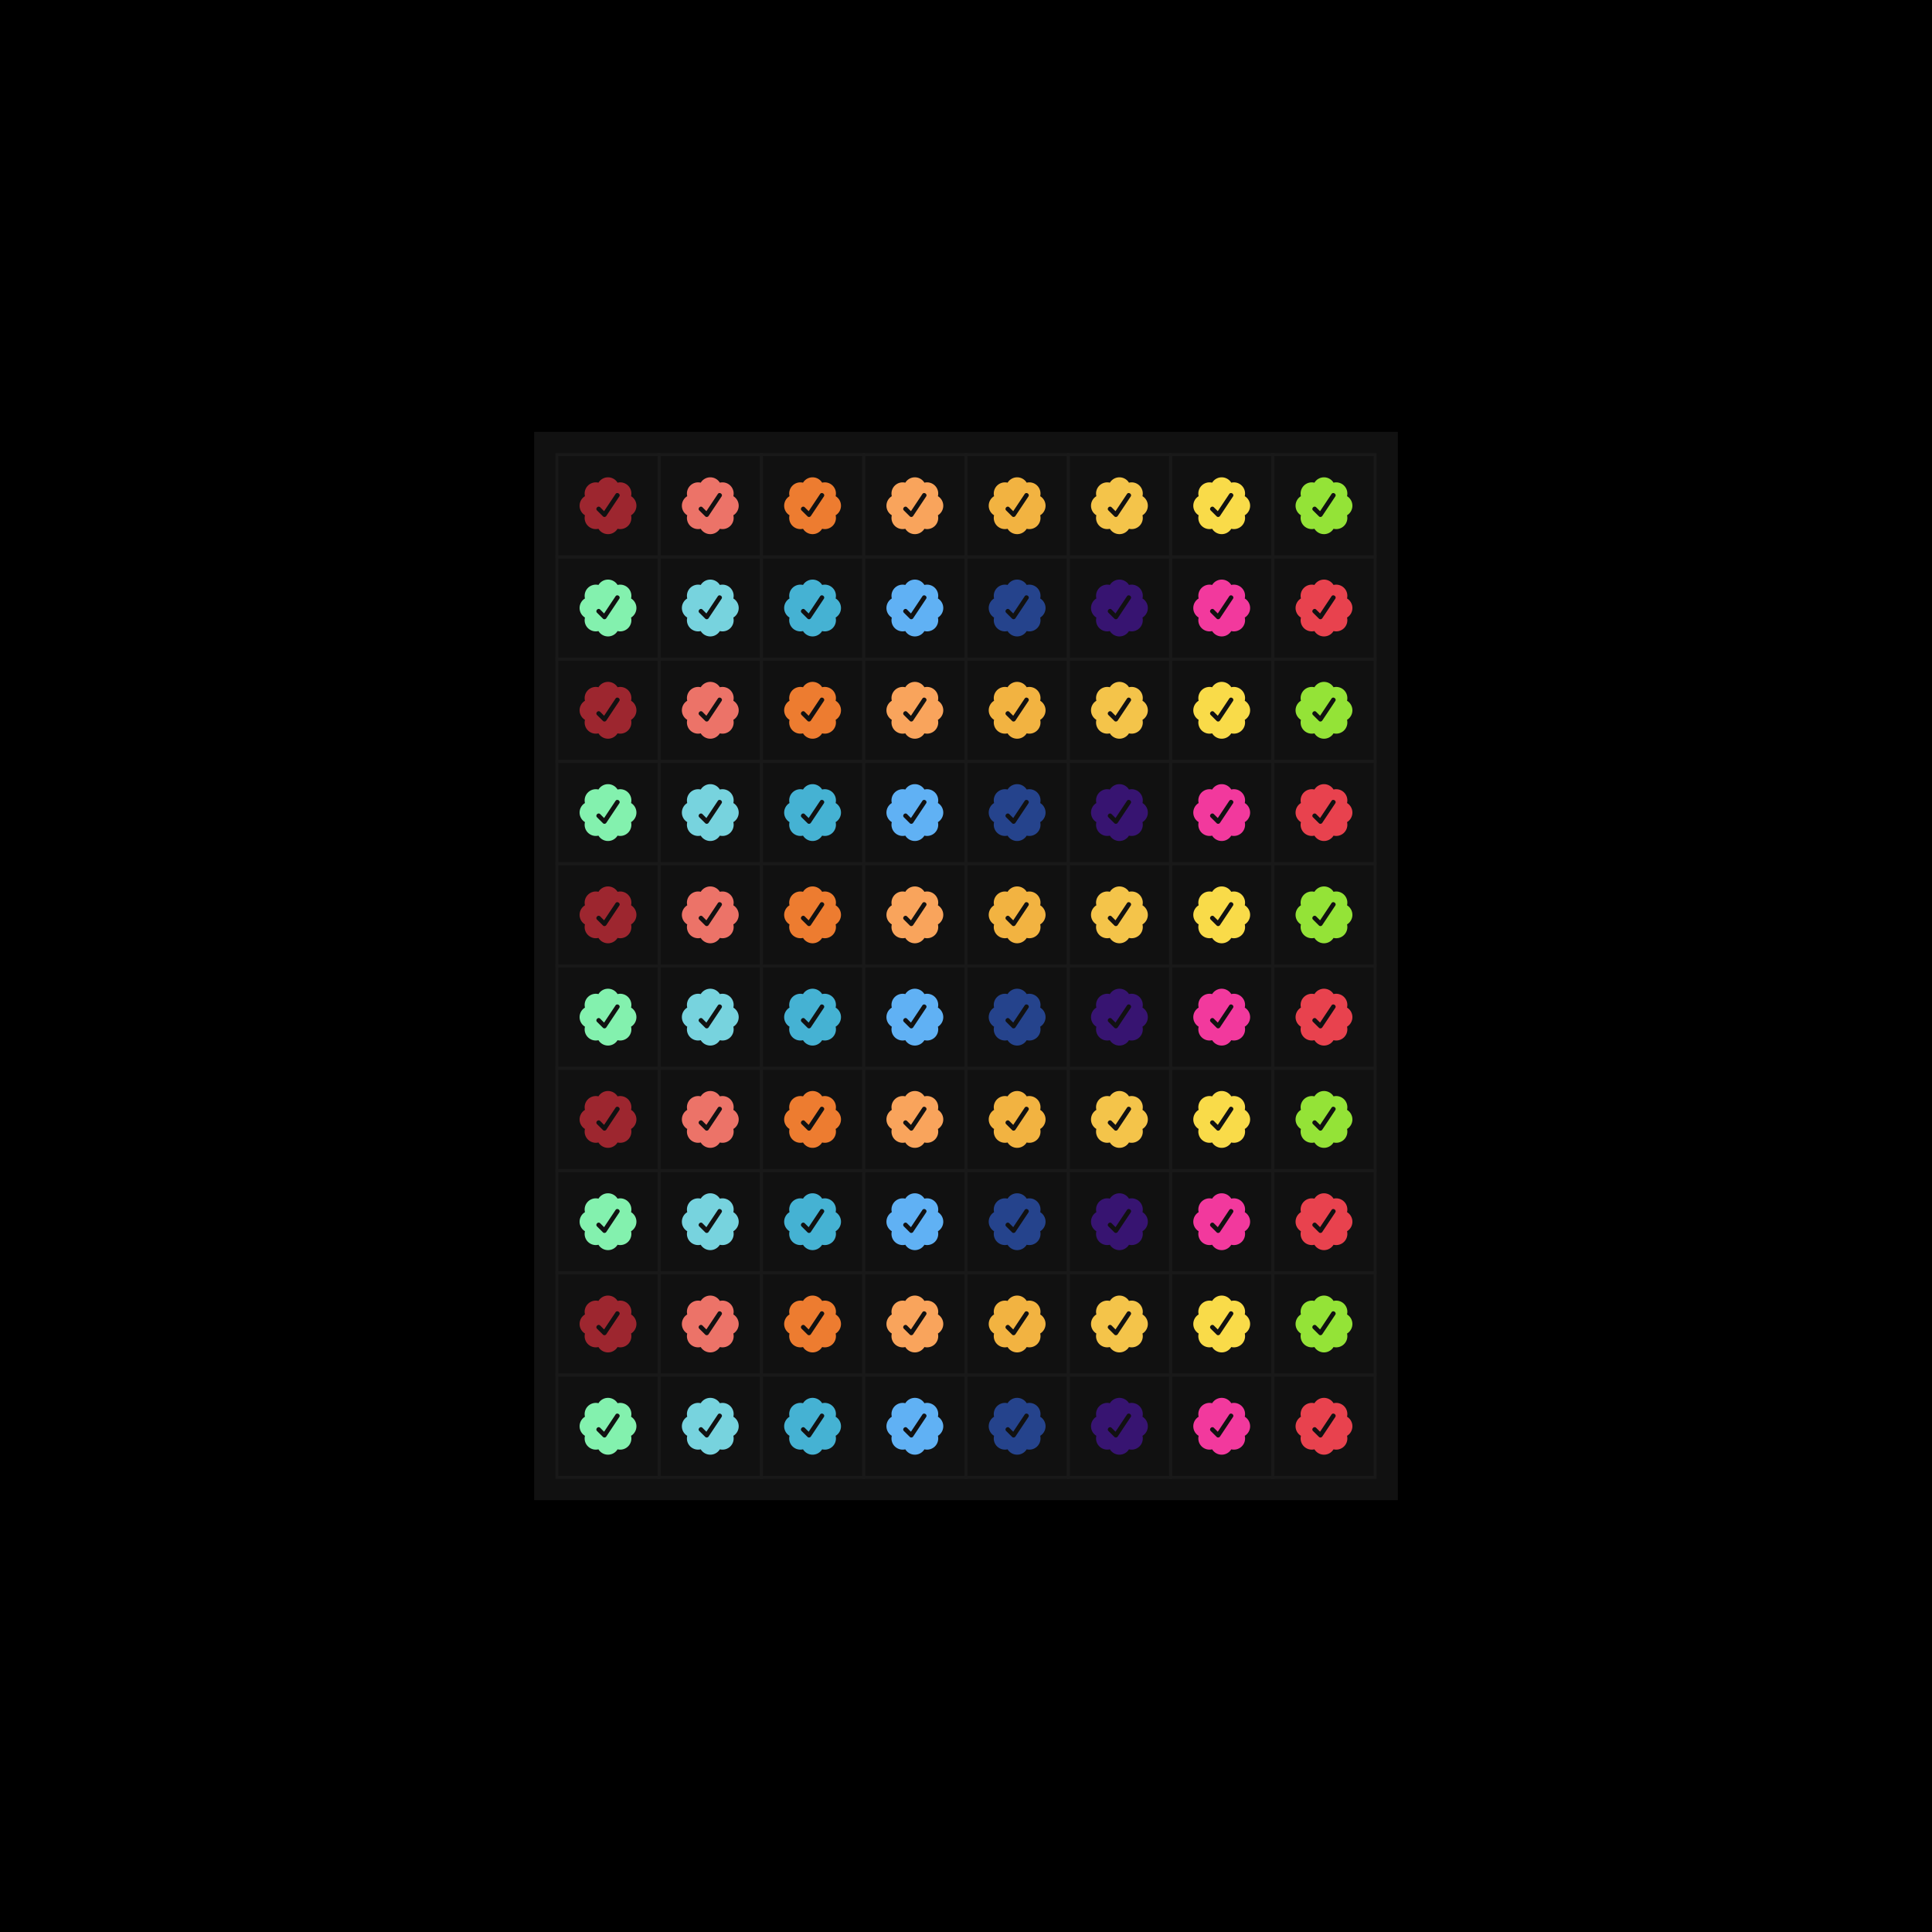 <svg viewBox="0 0 680 680" fill="none" xmlns="http://www.w3.org/2000/svg" style="width:100%;background:black;"><defs><path id="check" fill-rule="evenodd" d="M21.36 9.886A3.933 3.933 0 0 0 18 8c-1.423 0-2.67.755-3.36 1.887a3.935 3.935 0 0 0-4.753 4.753A3.933 3.933 0 0 0 8 18c0 1.423.755 2.669 1.886 3.36a3.935 3.935 0 0 0 4.753 4.753 3.933 3.933 0 0 0 4.863 1.59 3.953 3.953 0 0 0 1.858-1.589 3.935 3.935 0 0 0 4.753-4.754A3.933 3.933 0 0 0 28 18a3.933 3.933 0 0 0-1.887-3.36 3.934 3.934 0 0 0-1.042-3.711 3.934 3.934 0 0 0-3.71-1.043Zm-3.958 11.713 4.562-6.844c.566-.846-.751-1.724-1.316-.878l-4.026 6.043-1.371-1.368c-.717-.722-1.836.396-1.116 1.116l2.17 2.15a.788.788 0 0 0 1.097-.22Z"></path><rect id="square" width="36" height="36" stroke="#191919"></rect><g id="row"><use href="#square" x="196" y="160"/><use href="#square" x="232" y="160"/><use href="#square" x="268" y="160"/><use href="#square" x="304" y="160"/><use href="#square" x="340" y="160"/><use href="#square" x="376" y="160"/><use href="#square" x="412" y="160"/><use href="#square" x="448" y="160"/></g></defs><rect width="680" height="680" fill="black"/><rect x="188" y="152" width="304" height="376" fill="#111"/><g id="grid" x="196" y="160"><use href="#row" y="0"/><use href="#row" y="36"/><use href="#row" y="72"/><use href="#row" y="108"/><use href="#row" y="144"/><use href="#row" y="180"/><use href="#row" y="216"/><use href="#row" y="252"/><use href="#row" y="288"/><use href="#row" y="324"/></g><g transform="translate(196, 160) scale(1)"><use href="#check" fill="#9D262F"><animate attributeName="fill" values="#9D262F;#EB4429;#EA5B33;#EF8C37;#F2A43A;#F2B341;#FFAB00;#F9DA4A;#FBEA5B;#63C23C;#83F1AE;#5FC9BF;#4291A8;#A7DDF9;#2480BD;#25438C;#4A2387;#9741DA;#E73E85;#D5332F;#9D262F" dur="20s" begin="animation.begin" repeatCount="indefinite" /></use></g><g transform="translate(232, 160) scale(1)"><use href="#check" fill="#EC7368"><animate attributeName="fill" values="#EC7368;#D05C35;#F18930;#F2A840;#FAD064;#F4C44A;#FAE272;#A7CA45;#86E48E;#9DEFBF;#77D3DE;#33758D;#9AD9FB;#4576D0;#525EAA;#371471;#E84AA9;#FF7F8E;#C23532;#DE3237;#EC7368" dur="20s" begin="animation.begin" repeatCount="indefinite" /></use></g><g transform="translate(268, 160) scale(1)"><use href="#check" fill="#ED7C30"><animate attributeName="fill" values="#ED7C30;#F09837;#F2A93C;#F7CA57;#FCDE5B;#F9DB49;#B5F13B;#77E39F;#2E9D9A;#6AD1DE;#45B2D3;#A4C8EE;#3263D0;#3D43B3;#3B088C;#F2399D;#FA5B67;#F2281C;#DA3321;#FF8079;#ED7C30" dur="20s" begin="animation.begin" repeatCount="indefinite" /></use></g><g transform="translate(304, 160) scale(1)"><use href="#check" fill="#F9A45C"><animate attributeName="fill" values="#F9A45C;#FFB340;#F6CB45;#F9DA4D;#FAE663;#94E337;#5FCD8C;#3EB8A1;#5ABAD3;#81D1EC;#60B1F4;#2E4985;#322F92;#6C31D7;#DB2F96;#E8424E;#D41515;#EA3A2D;#FF9193;#EF9933;#F9A45C" dur="20s" begin="animation.begin" repeatCount="indefinite" /></use></g><g transform="translate(340, 160) scale(1)"><use href="#check" fill="#F2B341"><animate attributeName="fill" values="#F2B341;#FFAB00;#F9DA4A;#FBEA5B;#63C23C;#83F1AE;#5FC9BF;#4291A8;#A7DDF9;#2480BD;#25438C;#4A2387;#9741DA;#E73E85;#D5332F;#9D262F;#EB4429;#EA5B33;#EF8C37;#F2A43A;#F2B341" dur="20s" begin="animation.begin" repeatCount="indefinite" /></use></g><g transform="translate(376, 160) scale(1)"><use href="#check" fill="#F4C44A"><animate attributeName="fill" values="#F4C44A;#FAE272;#A7CA45;#86E48E;#9DEFBF;#77D3DE;#33758D;#9AD9FB;#4576D0;#525EAA;#371471;#E84AA9;#FF7F8E;#C23532;#DE3237;#EC7368;#D05C35;#F18930;#F2A840;#FAD064;#F4C44A" dur="20s" begin="animation.begin" repeatCount="indefinite" /></use></g><g transform="translate(412, 160) scale(1)"><use href="#check" fill="#F9DB49"><animate attributeName="fill" values="#F9DB49;#B5F13B;#77E39F;#2E9D9A;#6AD1DE;#45B2D3;#A4C8EE;#3263D0;#3D43B3;#3B088C;#F2399D;#FA5B67;#F2281C;#DA3321;#FF8079;#ED7C30;#F09837;#F2A93C;#F7CA57;#FCDE5B;#F9DB49" dur="20s" begin="animation.begin" repeatCount="indefinite" /></use></g><g transform="translate(448, 160) scale(1)"><use href="#check" fill="#94E337"><animate attributeName="fill" values="#94E337;#5FCD8C;#3EB8A1;#5ABAD3;#81D1EC;#60B1F4;#2E4985;#322F92;#6C31D7;#DB2F96;#E8424E;#D41515;#EA3A2D;#FF9193;#EF9933;#F9A45C;#FFB340;#F6CB45;#F9DA4D;#FAE663;#94E337" dur="20s" begin="animation.begin" repeatCount="indefinite" /></use></g><g transform="translate(196, 196) scale(1)"><use href="#check" fill="#83F1AE"><animate attributeName="fill" values="#83F1AE;#5FC9BF;#4291A8;#A7DDF9;#2480BD;#25438C;#4A2387;#9741DA;#E73E85;#D5332F;#9D262F;#EB4429;#EA5B33;#EF8C37;#F2A43A;#F2B341;#FFAB00;#F9DA4A;#FBEA5B;#63C23C;#83F1AE" dur="20s" begin="animation.begin" repeatCount="indefinite" /></use></g><g transform="translate(232, 196) scale(1)"><use href="#check" fill="#77D3DE"><animate attributeName="fill" values="#77D3DE;#33758D;#9AD9FB;#4576D0;#525EAA;#371471;#E84AA9;#FF7F8E;#C23532;#DE3237;#EC7368;#D05C35;#F18930;#F2A840;#FAD064;#F4C44A;#FAE272;#A7CA45;#86E48E;#9DEFBF;#77D3DE" dur="20s" begin="animation.begin" repeatCount="indefinite" /></use></g><g transform="translate(268, 196) scale(1)"><use href="#check" fill="#45B2D3"><animate attributeName="fill" values="#45B2D3;#A4C8EE;#3263D0;#3D43B3;#3B088C;#F2399D;#FA5B67;#F2281C;#DA3321;#FF8079;#ED7C30;#F09837;#F2A93C;#F7CA57;#FCDE5B;#F9DB49;#B5F13B;#77E39F;#2E9D9A;#6AD1DE;#45B2D3" dur="20s" begin="animation.begin" repeatCount="indefinite" /></use></g><g transform="translate(304, 196) scale(1)"><use href="#check" fill="#60B1F4"><animate attributeName="fill" values="#60B1F4;#2E4985;#322F92;#6C31D7;#DB2F96;#E8424E;#D41515;#EA3A2D;#FF9193;#EF9933;#F9A45C;#FFB340;#F6CB45;#F9DA4D;#FAE663;#94E337;#5FCD8C;#3EB8A1;#5ABAD3;#81D1EC;#60B1F4" dur="20s" begin="animation.begin" repeatCount="indefinite" /></use></g><g transform="translate(340, 196) scale(1)"><use href="#check" fill="#25438C"><animate attributeName="fill" values="#25438C;#4A2387;#9741DA;#E73E85;#D5332F;#9D262F;#EB4429;#EA5B33;#EF8C37;#F2A43A;#F2B341;#FFAB00;#F9DA4A;#FBEA5B;#63C23C;#83F1AE;#5FC9BF;#4291A8;#A7DDF9;#2480BD;#25438C" dur="20s" begin="animation.begin" repeatCount="indefinite" /></use></g><g transform="translate(376, 196) scale(1)"><use href="#check" fill="#371471"><animate attributeName="fill" values="#371471;#E84AA9;#FF7F8E;#C23532;#DE3237;#EC7368;#D05C35;#F18930;#F2A840;#FAD064;#F4C44A;#FAE272;#A7CA45;#86E48E;#9DEFBF;#77D3DE;#33758D;#9AD9FB;#4576D0;#525EAA;#371471" dur="20s" begin="animation.begin" repeatCount="indefinite" /></use></g><g transform="translate(412, 196) scale(1)"><use href="#check" fill="#F2399D"><animate attributeName="fill" values="#F2399D;#FA5B67;#F2281C;#DA3321;#FF8079;#ED7C30;#F09837;#F2A93C;#F7CA57;#FCDE5B;#F9DB49;#B5F13B;#77E39F;#2E9D9A;#6AD1DE;#45B2D3;#A4C8EE;#3263D0;#3D43B3;#3B088C;#F2399D" dur="20s" begin="animation.begin" repeatCount="indefinite" /></use></g><g transform="translate(448, 196) scale(1)"><use href="#check" fill="#E8424E"><animate attributeName="fill" values="#E8424E;#D41515;#EA3A2D;#FF9193;#EF9933;#F9A45C;#FFB340;#F6CB45;#F9DA4D;#FAE663;#94E337;#5FCD8C;#3EB8A1;#5ABAD3;#81D1EC;#60B1F4;#2E4985;#322F92;#6C31D7;#DB2F96;#E8424E" dur="20s" begin="animation.begin" repeatCount="indefinite" /></use></g><g transform="translate(196, 232) scale(1)"><use href="#check" fill="#9D262F"><animate attributeName="fill" values="#9D262F;#EB4429;#EA5B33;#EF8C37;#F2A43A;#F2B341;#FFAB00;#F9DA4A;#FBEA5B;#63C23C;#83F1AE;#5FC9BF;#4291A8;#A7DDF9;#2480BD;#25438C;#4A2387;#9741DA;#E73E85;#D5332F;#9D262F" dur="20s" begin="animation.begin" repeatCount="indefinite" /></use></g><g transform="translate(232, 232) scale(1)"><use href="#check" fill="#EC7368"><animate attributeName="fill" values="#EC7368;#D05C35;#F18930;#F2A840;#FAD064;#F4C44A;#FAE272;#A7CA45;#86E48E;#9DEFBF;#77D3DE;#33758D;#9AD9FB;#4576D0;#525EAA;#371471;#E84AA9;#FF7F8E;#C23532;#DE3237;#EC7368" dur="20s" begin="animation.begin" repeatCount="indefinite" /></use></g><g transform="translate(268, 232) scale(1)"><use href="#check" fill="#ED7C30"><animate attributeName="fill" values="#ED7C30;#F09837;#F2A93C;#F7CA57;#FCDE5B;#F9DB49;#B5F13B;#77E39F;#2E9D9A;#6AD1DE;#45B2D3;#A4C8EE;#3263D0;#3D43B3;#3B088C;#F2399D;#FA5B67;#F2281C;#DA3321;#FF8079;#ED7C30" dur="20s" begin="animation.begin" repeatCount="indefinite" /></use></g><g transform="translate(304, 232) scale(1)"><use href="#check" fill="#F9A45C"><animate attributeName="fill" values="#F9A45C;#FFB340;#F6CB45;#F9DA4D;#FAE663;#94E337;#5FCD8C;#3EB8A1;#5ABAD3;#81D1EC;#60B1F4;#2E4985;#322F92;#6C31D7;#DB2F96;#E8424E;#D41515;#EA3A2D;#FF9193;#EF9933;#F9A45C" dur="20s" begin="animation.begin" repeatCount="indefinite" /></use></g><g transform="translate(340, 232) scale(1)"><use href="#check" fill="#F2B341"><animate attributeName="fill" values="#F2B341;#FFAB00;#F9DA4A;#FBEA5B;#63C23C;#83F1AE;#5FC9BF;#4291A8;#A7DDF9;#2480BD;#25438C;#4A2387;#9741DA;#E73E85;#D5332F;#9D262F;#EB4429;#EA5B33;#EF8C37;#F2A43A;#F2B341" dur="20s" begin="animation.begin" repeatCount="indefinite" /></use></g><g transform="translate(376, 232) scale(1)"><use href="#check" fill="#F4C44A"><animate attributeName="fill" values="#F4C44A;#FAE272;#A7CA45;#86E48E;#9DEFBF;#77D3DE;#33758D;#9AD9FB;#4576D0;#525EAA;#371471;#E84AA9;#FF7F8E;#C23532;#DE3237;#EC7368;#D05C35;#F18930;#F2A840;#FAD064;#F4C44A" dur="20s" begin="animation.begin" repeatCount="indefinite" /></use></g><g transform="translate(412, 232) scale(1)"><use href="#check" fill="#F9DB49"><animate attributeName="fill" values="#F9DB49;#B5F13B;#77E39F;#2E9D9A;#6AD1DE;#45B2D3;#A4C8EE;#3263D0;#3D43B3;#3B088C;#F2399D;#FA5B67;#F2281C;#DA3321;#FF8079;#ED7C30;#F09837;#F2A93C;#F7CA57;#FCDE5B;#F9DB49" dur="20s" begin="animation.begin" repeatCount="indefinite" /></use></g><g transform="translate(448, 232) scale(1)"><use href="#check" fill="#94E337"><animate attributeName="fill" values="#94E337;#5FCD8C;#3EB8A1;#5ABAD3;#81D1EC;#60B1F4;#2E4985;#322F92;#6C31D7;#DB2F96;#E8424E;#D41515;#EA3A2D;#FF9193;#EF9933;#F9A45C;#FFB340;#F6CB45;#F9DA4D;#FAE663;#94E337" dur="20s" begin="animation.begin" repeatCount="indefinite" /></use></g><g transform="translate(196, 268) scale(1)"><use href="#check" fill="#83F1AE"><animate attributeName="fill" values="#83F1AE;#5FC9BF;#4291A8;#A7DDF9;#2480BD;#25438C;#4A2387;#9741DA;#E73E85;#D5332F;#9D262F;#EB4429;#EA5B33;#EF8C37;#F2A43A;#F2B341;#FFAB00;#F9DA4A;#FBEA5B;#63C23C;#83F1AE" dur="20s" begin="animation.begin" repeatCount="indefinite" /></use></g><g transform="translate(232, 268) scale(1)"><use href="#check" fill="#77D3DE"><animate attributeName="fill" values="#77D3DE;#33758D;#9AD9FB;#4576D0;#525EAA;#371471;#E84AA9;#FF7F8E;#C23532;#DE3237;#EC7368;#D05C35;#F18930;#F2A840;#FAD064;#F4C44A;#FAE272;#A7CA45;#86E48E;#9DEFBF;#77D3DE" dur="20s" begin="animation.begin" repeatCount="indefinite" /></use></g><g transform="translate(268, 268) scale(1)"><use href="#check" fill="#45B2D3"><animate attributeName="fill" values="#45B2D3;#A4C8EE;#3263D0;#3D43B3;#3B088C;#F2399D;#FA5B67;#F2281C;#DA3321;#FF8079;#ED7C30;#F09837;#F2A93C;#F7CA57;#FCDE5B;#F9DB49;#B5F13B;#77E39F;#2E9D9A;#6AD1DE;#45B2D3" dur="20s" begin="animation.begin" repeatCount="indefinite" /></use></g><g transform="translate(304, 268) scale(1)"><use href="#check" fill="#60B1F4"><animate attributeName="fill" values="#60B1F4;#2E4985;#322F92;#6C31D7;#DB2F96;#E8424E;#D41515;#EA3A2D;#FF9193;#EF9933;#F9A45C;#FFB340;#F6CB45;#F9DA4D;#FAE663;#94E337;#5FCD8C;#3EB8A1;#5ABAD3;#81D1EC;#60B1F4" dur="20s" begin="animation.begin" repeatCount="indefinite" /></use></g><g transform="translate(340, 268) scale(1)"><use href="#check" fill="#25438C"><animate attributeName="fill" values="#25438C;#4A2387;#9741DA;#E73E85;#D5332F;#9D262F;#EB4429;#EA5B33;#EF8C37;#F2A43A;#F2B341;#FFAB00;#F9DA4A;#FBEA5B;#63C23C;#83F1AE;#5FC9BF;#4291A8;#A7DDF9;#2480BD;#25438C" dur="20s" begin="animation.begin" repeatCount="indefinite" /></use></g><g transform="translate(376, 268) scale(1)"><use href="#check" fill="#371471"><animate attributeName="fill" values="#371471;#E84AA9;#FF7F8E;#C23532;#DE3237;#EC7368;#D05C35;#F18930;#F2A840;#FAD064;#F4C44A;#FAE272;#A7CA45;#86E48E;#9DEFBF;#77D3DE;#33758D;#9AD9FB;#4576D0;#525EAA;#371471" dur="20s" begin="animation.begin" repeatCount="indefinite" /></use></g><g transform="translate(412, 268) scale(1)"><use href="#check" fill="#F2399D"><animate attributeName="fill" values="#F2399D;#FA5B67;#F2281C;#DA3321;#FF8079;#ED7C30;#F09837;#F2A93C;#F7CA57;#FCDE5B;#F9DB49;#B5F13B;#77E39F;#2E9D9A;#6AD1DE;#45B2D3;#A4C8EE;#3263D0;#3D43B3;#3B088C;#F2399D" dur="20s" begin="animation.begin" repeatCount="indefinite" /></use></g><g transform="translate(448, 268) scale(1)"><use href="#check" fill="#E8424E"><animate attributeName="fill" values="#E8424E;#D41515;#EA3A2D;#FF9193;#EF9933;#F9A45C;#FFB340;#F6CB45;#F9DA4D;#FAE663;#94E337;#5FCD8C;#3EB8A1;#5ABAD3;#81D1EC;#60B1F4;#2E4985;#322F92;#6C31D7;#DB2F96;#E8424E" dur="20s" begin="animation.begin" repeatCount="indefinite" /></use></g><g transform="translate(196, 304) scale(1)"><use href="#check" fill="#9D262F"><animate attributeName="fill" values="#9D262F;#EB4429;#EA5B33;#EF8C37;#F2A43A;#F2B341;#FFAB00;#F9DA4A;#FBEA5B;#63C23C;#83F1AE;#5FC9BF;#4291A8;#A7DDF9;#2480BD;#25438C;#4A2387;#9741DA;#E73E85;#D5332F;#9D262F" dur="20s" begin="animation.begin" repeatCount="indefinite" /></use></g><g transform="translate(232, 304) scale(1)"><use href="#check" fill="#EC7368"><animate attributeName="fill" values="#EC7368;#D05C35;#F18930;#F2A840;#FAD064;#F4C44A;#FAE272;#A7CA45;#86E48E;#9DEFBF;#77D3DE;#33758D;#9AD9FB;#4576D0;#525EAA;#371471;#E84AA9;#FF7F8E;#C23532;#DE3237;#EC7368" dur="20s" begin="animation.begin" repeatCount="indefinite" /></use></g><g transform="translate(268, 304) scale(1)"><use href="#check" fill="#ED7C30"><animate attributeName="fill" values="#ED7C30;#F09837;#F2A93C;#F7CA57;#FCDE5B;#F9DB49;#B5F13B;#77E39F;#2E9D9A;#6AD1DE;#45B2D3;#A4C8EE;#3263D0;#3D43B3;#3B088C;#F2399D;#FA5B67;#F2281C;#DA3321;#FF8079;#ED7C30" dur="20s" begin="animation.begin" repeatCount="indefinite" /></use></g><g transform="translate(304, 304) scale(1)"><use href="#check" fill="#F9A45C"><animate attributeName="fill" values="#F9A45C;#FFB340;#F6CB45;#F9DA4D;#FAE663;#94E337;#5FCD8C;#3EB8A1;#5ABAD3;#81D1EC;#60B1F4;#2E4985;#322F92;#6C31D7;#DB2F96;#E8424E;#D41515;#EA3A2D;#FF9193;#EF9933;#F9A45C" dur="20s" begin="animation.begin" repeatCount="indefinite" /></use></g><g transform="translate(340, 304) scale(1)"><use href="#check" fill="#F2B341"><animate attributeName="fill" values="#F2B341;#FFAB00;#F9DA4A;#FBEA5B;#63C23C;#83F1AE;#5FC9BF;#4291A8;#A7DDF9;#2480BD;#25438C;#4A2387;#9741DA;#E73E85;#D5332F;#9D262F;#EB4429;#EA5B33;#EF8C37;#F2A43A;#F2B341" dur="20s" begin="animation.begin" repeatCount="indefinite" /></use></g><g transform="translate(376, 304) scale(1)"><use href="#check" fill="#F4C44A"><animate attributeName="fill" values="#F4C44A;#FAE272;#A7CA45;#86E48E;#9DEFBF;#77D3DE;#33758D;#9AD9FB;#4576D0;#525EAA;#371471;#E84AA9;#FF7F8E;#C23532;#DE3237;#EC7368;#D05C35;#F18930;#F2A840;#FAD064;#F4C44A" dur="20s" begin="animation.begin" repeatCount="indefinite" /></use></g><g transform="translate(412, 304) scale(1)"><use href="#check" fill="#F9DB49"><animate attributeName="fill" values="#F9DB49;#B5F13B;#77E39F;#2E9D9A;#6AD1DE;#45B2D3;#A4C8EE;#3263D0;#3D43B3;#3B088C;#F2399D;#FA5B67;#F2281C;#DA3321;#FF8079;#ED7C30;#F09837;#F2A93C;#F7CA57;#FCDE5B;#F9DB49" dur="20s" begin="animation.begin" repeatCount="indefinite" /></use></g><g transform="translate(448, 304) scale(1)"><use href="#check" fill="#94E337"><animate attributeName="fill" values="#94E337;#5FCD8C;#3EB8A1;#5ABAD3;#81D1EC;#60B1F4;#2E4985;#322F92;#6C31D7;#DB2F96;#E8424E;#D41515;#EA3A2D;#FF9193;#EF9933;#F9A45C;#FFB340;#F6CB45;#F9DA4D;#FAE663;#94E337" dur="20s" begin="animation.begin" repeatCount="indefinite" /></use></g><g transform="translate(196, 340) scale(1)"><use href="#check" fill="#83F1AE"><animate attributeName="fill" values="#83F1AE;#5FC9BF;#4291A8;#A7DDF9;#2480BD;#25438C;#4A2387;#9741DA;#E73E85;#D5332F;#9D262F;#EB4429;#EA5B33;#EF8C37;#F2A43A;#F2B341;#FFAB00;#F9DA4A;#FBEA5B;#63C23C;#83F1AE" dur="20s" begin="animation.begin" repeatCount="indefinite" /></use></g><g transform="translate(232, 340) scale(1)"><use href="#check" fill="#77D3DE"><animate attributeName="fill" values="#77D3DE;#33758D;#9AD9FB;#4576D0;#525EAA;#371471;#E84AA9;#FF7F8E;#C23532;#DE3237;#EC7368;#D05C35;#F18930;#F2A840;#FAD064;#F4C44A;#FAE272;#A7CA45;#86E48E;#9DEFBF;#77D3DE" dur="20s" begin="animation.begin" repeatCount="indefinite" /></use></g><g transform="translate(268, 340) scale(1)"><use href="#check" fill="#45B2D3"><animate attributeName="fill" values="#45B2D3;#A4C8EE;#3263D0;#3D43B3;#3B088C;#F2399D;#FA5B67;#F2281C;#DA3321;#FF8079;#ED7C30;#F09837;#F2A93C;#F7CA57;#FCDE5B;#F9DB49;#B5F13B;#77E39F;#2E9D9A;#6AD1DE;#45B2D3" dur="20s" begin="animation.begin" repeatCount="indefinite" /></use></g><g transform="translate(304, 340) scale(1)"><use href="#check" fill="#60B1F4"><animate attributeName="fill" values="#60B1F4;#2E4985;#322F92;#6C31D7;#DB2F96;#E8424E;#D41515;#EA3A2D;#FF9193;#EF9933;#F9A45C;#FFB340;#F6CB45;#F9DA4D;#FAE663;#94E337;#5FCD8C;#3EB8A1;#5ABAD3;#81D1EC;#60B1F4" dur="20s" begin="animation.begin" repeatCount="indefinite" /></use></g><g transform="translate(340, 340) scale(1)"><use href="#check" fill="#25438C"><animate attributeName="fill" values="#25438C;#4A2387;#9741DA;#E73E85;#D5332F;#9D262F;#EB4429;#EA5B33;#EF8C37;#F2A43A;#F2B341;#FFAB00;#F9DA4A;#FBEA5B;#63C23C;#83F1AE;#5FC9BF;#4291A8;#A7DDF9;#2480BD;#25438C" dur="20s" begin="animation.begin" repeatCount="indefinite" /></use></g><g transform="translate(376, 340) scale(1)"><use href="#check" fill="#371471"><animate attributeName="fill" values="#371471;#E84AA9;#FF7F8E;#C23532;#DE3237;#EC7368;#D05C35;#F18930;#F2A840;#FAD064;#F4C44A;#FAE272;#A7CA45;#86E48E;#9DEFBF;#77D3DE;#33758D;#9AD9FB;#4576D0;#525EAA;#371471" dur="20s" begin="animation.begin" repeatCount="indefinite" /></use></g><g transform="translate(412, 340) scale(1)"><use href="#check" fill="#F2399D"><animate attributeName="fill" values="#F2399D;#FA5B67;#F2281C;#DA3321;#FF8079;#ED7C30;#F09837;#F2A93C;#F7CA57;#FCDE5B;#F9DB49;#B5F13B;#77E39F;#2E9D9A;#6AD1DE;#45B2D3;#A4C8EE;#3263D0;#3D43B3;#3B088C;#F2399D" dur="20s" begin="animation.begin" repeatCount="indefinite" /></use></g><g transform="translate(448, 340) scale(1)"><use href="#check" fill="#E8424E"><animate attributeName="fill" values="#E8424E;#D41515;#EA3A2D;#FF9193;#EF9933;#F9A45C;#FFB340;#F6CB45;#F9DA4D;#FAE663;#94E337;#5FCD8C;#3EB8A1;#5ABAD3;#81D1EC;#60B1F4;#2E4985;#322F92;#6C31D7;#DB2F96;#E8424E" dur="20s" begin="animation.begin" repeatCount="indefinite" /></use></g><g transform="translate(196, 376) scale(1)"><use href="#check" fill="#9D262F"><animate attributeName="fill" values="#9D262F;#EB4429;#EA5B33;#EF8C37;#F2A43A;#F2B341;#FFAB00;#F9DA4A;#FBEA5B;#63C23C;#83F1AE;#5FC9BF;#4291A8;#A7DDF9;#2480BD;#25438C;#4A2387;#9741DA;#E73E85;#D5332F;#9D262F" dur="20s" begin="animation.begin" repeatCount="indefinite" /></use></g><g transform="translate(232, 376) scale(1)"><use href="#check" fill="#EC7368"><animate attributeName="fill" values="#EC7368;#D05C35;#F18930;#F2A840;#FAD064;#F4C44A;#FAE272;#A7CA45;#86E48E;#9DEFBF;#77D3DE;#33758D;#9AD9FB;#4576D0;#525EAA;#371471;#E84AA9;#FF7F8E;#C23532;#DE3237;#EC7368" dur="20s" begin="animation.begin" repeatCount="indefinite" /></use></g><g transform="translate(268, 376) scale(1)"><use href="#check" fill="#ED7C30"><animate attributeName="fill" values="#ED7C30;#F09837;#F2A93C;#F7CA57;#FCDE5B;#F9DB49;#B5F13B;#77E39F;#2E9D9A;#6AD1DE;#45B2D3;#A4C8EE;#3263D0;#3D43B3;#3B088C;#F2399D;#FA5B67;#F2281C;#DA3321;#FF8079;#ED7C30" dur="20s" begin="animation.begin" repeatCount="indefinite" /></use></g><g transform="translate(304, 376) scale(1)"><use href="#check" fill="#F9A45C"><animate attributeName="fill" values="#F9A45C;#FFB340;#F6CB45;#F9DA4D;#FAE663;#94E337;#5FCD8C;#3EB8A1;#5ABAD3;#81D1EC;#60B1F4;#2E4985;#322F92;#6C31D7;#DB2F96;#E8424E;#D41515;#EA3A2D;#FF9193;#EF9933;#F9A45C" dur="20s" begin="animation.begin" repeatCount="indefinite" /></use></g><g transform="translate(340, 376) scale(1)"><use href="#check" fill="#F2B341"><animate attributeName="fill" values="#F2B341;#FFAB00;#F9DA4A;#FBEA5B;#63C23C;#83F1AE;#5FC9BF;#4291A8;#A7DDF9;#2480BD;#25438C;#4A2387;#9741DA;#E73E85;#D5332F;#9D262F;#EB4429;#EA5B33;#EF8C37;#F2A43A;#F2B341" dur="20s" begin="animation.begin" repeatCount="indefinite" /></use></g><g transform="translate(376, 376) scale(1)"><use href="#check" fill="#F4C44A"><animate attributeName="fill" values="#F4C44A;#FAE272;#A7CA45;#86E48E;#9DEFBF;#77D3DE;#33758D;#9AD9FB;#4576D0;#525EAA;#371471;#E84AA9;#FF7F8E;#C23532;#DE3237;#EC7368;#D05C35;#F18930;#F2A840;#FAD064;#F4C44A" dur="20s" begin="animation.begin" repeatCount="indefinite" /></use></g><g transform="translate(412, 376) scale(1)"><use href="#check" fill="#F9DB49"><animate attributeName="fill" values="#F9DB49;#B5F13B;#77E39F;#2E9D9A;#6AD1DE;#45B2D3;#A4C8EE;#3263D0;#3D43B3;#3B088C;#F2399D;#FA5B67;#F2281C;#DA3321;#FF8079;#ED7C30;#F09837;#F2A93C;#F7CA57;#FCDE5B;#F9DB49" dur="20s" begin="animation.begin" repeatCount="indefinite" /></use></g><g transform="translate(448, 376) scale(1)"><use href="#check" fill="#94E337"><animate attributeName="fill" values="#94E337;#5FCD8C;#3EB8A1;#5ABAD3;#81D1EC;#60B1F4;#2E4985;#322F92;#6C31D7;#DB2F96;#E8424E;#D41515;#EA3A2D;#FF9193;#EF9933;#F9A45C;#FFB340;#F6CB45;#F9DA4D;#FAE663;#94E337" dur="20s" begin="animation.begin" repeatCount="indefinite" /></use></g><g transform="translate(196, 412) scale(1)"><use href="#check" fill="#83F1AE"><animate attributeName="fill" values="#83F1AE;#5FC9BF;#4291A8;#A7DDF9;#2480BD;#25438C;#4A2387;#9741DA;#E73E85;#D5332F;#9D262F;#EB4429;#EA5B33;#EF8C37;#F2A43A;#F2B341;#FFAB00;#F9DA4A;#FBEA5B;#63C23C;#83F1AE" dur="20s" begin="animation.begin" repeatCount="indefinite" /></use></g><g transform="translate(232, 412) scale(1)"><use href="#check" fill="#77D3DE"><animate attributeName="fill" values="#77D3DE;#33758D;#9AD9FB;#4576D0;#525EAA;#371471;#E84AA9;#FF7F8E;#C23532;#DE3237;#EC7368;#D05C35;#F18930;#F2A840;#FAD064;#F4C44A;#FAE272;#A7CA45;#86E48E;#9DEFBF;#77D3DE" dur="20s" begin="animation.begin" repeatCount="indefinite" /></use></g><g transform="translate(268, 412) scale(1)"><use href="#check" fill="#45B2D3"><animate attributeName="fill" values="#45B2D3;#A4C8EE;#3263D0;#3D43B3;#3B088C;#F2399D;#FA5B67;#F2281C;#DA3321;#FF8079;#ED7C30;#F09837;#F2A93C;#F7CA57;#FCDE5B;#F9DB49;#B5F13B;#77E39F;#2E9D9A;#6AD1DE;#45B2D3" dur="20s" begin="animation.begin" repeatCount="indefinite" /></use></g><g transform="translate(304, 412) scale(1)"><use href="#check" fill="#60B1F4"><animate attributeName="fill" values="#60B1F4;#2E4985;#322F92;#6C31D7;#DB2F96;#E8424E;#D41515;#EA3A2D;#FF9193;#EF9933;#F9A45C;#FFB340;#F6CB45;#F9DA4D;#FAE663;#94E337;#5FCD8C;#3EB8A1;#5ABAD3;#81D1EC;#60B1F4" dur="20s" begin="animation.begin" repeatCount="indefinite" /></use></g><g transform="translate(340, 412) scale(1)"><use href="#check" fill="#25438C"><animate attributeName="fill" values="#25438C;#4A2387;#9741DA;#E73E85;#D5332F;#9D262F;#EB4429;#EA5B33;#EF8C37;#F2A43A;#F2B341;#FFAB00;#F9DA4A;#FBEA5B;#63C23C;#83F1AE;#5FC9BF;#4291A8;#A7DDF9;#2480BD;#25438C" dur="20s" begin="animation.begin" repeatCount="indefinite" /></use></g><g transform="translate(376, 412) scale(1)"><use href="#check" fill="#371471"><animate attributeName="fill" values="#371471;#E84AA9;#FF7F8E;#C23532;#DE3237;#EC7368;#D05C35;#F18930;#F2A840;#FAD064;#F4C44A;#FAE272;#A7CA45;#86E48E;#9DEFBF;#77D3DE;#33758D;#9AD9FB;#4576D0;#525EAA;#371471" dur="20s" begin="animation.begin" repeatCount="indefinite" /></use></g><g transform="translate(412, 412) scale(1)"><use href="#check" fill="#F2399D"><animate attributeName="fill" values="#F2399D;#FA5B67;#F2281C;#DA3321;#FF8079;#ED7C30;#F09837;#F2A93C;#F7CA57;#FCDE5B;#F9DB49;#B5F13B;#77E39F;#2E9D9A;#6AD1DE;#45B2D3;#A4C8EE;#3263D0;#3D43B3;#3B088C;#F2399D" dur="20s" begin="animation.begin" repeatCount="indefinite" /></use></g><g transform="translate(448, 412) scale(1)"><use href="#check" fill="#E8424E"><animate attributeName="fill" values="#E8424E;#D41515;#EA3A2D;#FF9193;#EF9933;#F9A45C;#FFB340;#F6CB45;#F9DA4D;#FAE663;#94E337;#5FCD8C;#3EB8A1;#5ABAD3;#81D1EC;#60B1F4;#2E4985;#322F92;#6C31D7;#DB2F96;#E8424E" dur="20s" begin="animation.begin" repeatCount="indefinite" /></use></g><g transform="translate(196, 448) scale(1)"><use href="#check" fill="#9D262F"><animate attributeName="fill" values="#9D262F;#EB4429;#EA5B33;#EF8C37;#F2A43A;#F2B341;#FFAB00;#F9DA4A;#FBEA5B;#63C23C;#83F1AE;#5FC9BF;#4291A8;#A7DDF9;#2480BD;#25438C;#4A2387;#9741DA;#E73E85;#D5332F;#9D262F" dur="20s" begin="animation.begin" repeatCount="indefinite" /></use></g><g transform="translate(232, 448) scale(1)"><use href="#check" fill="#EC7368"><animate attributeName="fill" values="#EC7368;#D05C35;#F18930;#F2A840;#FAD064;#F4C44A;#FAE272;#A7CA45;#86E48E;#9DEFBF;#77D3DE;#33758D;#9AD9FB;#4576D0;#525EAA;#371471;#E84AA9;#FF7F8E;#C23532;#DE3237;#EC7368" dur="20s" begin="animation.begin" repeatCount="indefinite" /></use></g><g transform="translate(268, 448) scale(1)"><use href="#check" fill="#ED7C30"><animate attributeName="fill" values="#ED7C30;#F09837;#F2A93C;#F7CA57;#FCDE5B;#F9DB49;#B5F13B;#77E39F;#2E9D9A;#6AD1DE;#45B2D3;#A4C8EE;#3263D0;#3D43B3;#3B088C;#F2399D;#FA5B67;#F2281C;#DA3321;#FF8079;#ED7C30" dur="20s" begin="animation.begin" repeatCount="indefinite" /></use></g><g transform="translate(304, 448) scale(1)"><use href="#check" fill="#F9A45C"><animate attributeName="fill" values="#F9A45C;#FFB340;#F6CB45;#F9DA4D;#FAE663;#94E337;#5FCD8C;#3EB8A1;#5ABAD3;#81D1EC;#60B1F4;#2E4985;#322F92;#6C31D7;#DB2F96;#E8424E;#D41515;#EA3A2D;#FF9193;#EF9933;#F9A45C" dur="20s" begin="animation.begin" repeatCount="indefinite" /></use></g><g transform="translate(340, 448) scale(1)"><use href="#check" fill="#F2B341"><animate attributeName="fill" values="#F2B341;#FFAB00;#F9DA4A;#FBEA5B;#63C23C;#83F1AE;#5FC9BF;#4291A8;#A7DDF9;#2480BD;#25438C;#4A2387;#9741DA;#E73E85;#D5332F;#9D262F;#EB4429;#EA5B33;#EF8C37;#F2A43A;#F2B341" dur="20s" begin="animation.begin" repeatCount="indefinite" /></use></g><g transform="translate(376, 448) scale(1)"><use href="#check" fill="#F4C44A"><animate attributeName="fill" values="#F4C44A;#FAE272;#A7CA45;#86E48E;#9DEFBF;#77D3DE;#33758D;#9AD9FB;#4576D0;#525EAA;#371471;#E84AA9;#FF7F8E;#C23532;#DE3237;#EC7368;#D05C35;#F18930;#F2A840;#FAD064;#F4C44A" dur="20s" begin="animation.begin" repeatCount="indefinite" /></use></g><g transform="translate(412, 448) scale(1)"><use href="#check" fill="#F9DB49"><animate attributeName="fill" values="#F9DB49;#B5F13B;#77E39F;#2E9D9A;#6AD1DE;#45B2D3;#A4C8EE;#3263D0;#3D43B3;#3B088C;#F2399D;#FA5B67;#F2281C;#DA3321;#FF8079;#ED7C30;#F09837;#F2A93C;#F7CA57;#FCDE5B;#F9DB49" dur="20s" begin="animation.begin" repeatCount="indefinite" /></use></g><g transform="translate(448, 448) scale(1)"><use href="#check" fill="#94E337"><animate attributeName="fill" values="#94E337;#5FCD8C;#3EB8A1;#5ABAD3;#81D1EC;#60B1F4;#2E4985;#322F92;#6C31D7;#DB2F96;#E8424E;#D41515;#EA3A2D;#FF9193;#EF9933;#F9A45C;#FFB340;#F6CB45;#F9DA4D;#FAE663;#94E337" dur="20s" begin="animation.begin" repeatCount="indefinite" /></use></g><g transform="translate(196, 484) scale(1)"><use href="#check" fill="#83F1AE"><animate attributeName="fill" values="#83F1AE;#5FC9BF;#4291A8;#A7DDF9;#2480BD;#25438C;#4A2387;#9741DA;#E73E85;#D5332F;#9D262F;#EB4429;#EA5B33;#EF8C37;#F2A43A;#F2B341;#FFAB00;#F9DA4A;#FBEA5B;#63C23C;#83F1AE" dur="20s" begin="animation.begin" repeatCount="indefinite" /></use></g><g transform="translate(232, 484) scale(1)"><use href="#check" fill="#77D3DE"><animate attributeName="fill" values="#77D3DE;#33758D;#9AD9FB;#4576D0;#525EAA;#371471;#E84AA9;#FF7F8E;#C23532;#DE3237;#EC7368;#D05C35;#F18930;#F2A840;#FAD064;#F4C44A;#FAE272;#A7CA45;#86E48E;#9DEFBF;#77D3DE" dur="20s" begin="animation.begin" repeatCount="indefinite" /></use></g><g transform="translate(268, 484) scale(1)"><use href="#check" fill="#45B2D3"><animate attributeName="fill" values="#45B2D3;#A4C8EE;#3263D0;#3D43B3;#3B088C;#F2399D;#FA5B67;#F2281C;#DA3321;#FF8079;#ED7C30;#F09837;#F2A93C;#F7CA57;#FCDE5B;#F9DB49;#B5F13B;#77E39F;#2E9D9A;#6AD1DE;#45B2D3" dur="20s" begin="animation.begin" repeatCount="indefinite" /></use></g><g transform="translate(304, 484) scale(1)"><use href="#check" fill="#60B1F4"><animate attributeName="fill" values="#60B1F4;#2E4985;#322F92;#6C31D7;#DB2F96;#E8424E;#D41515;#EA3A2D;#FF9193;#EF9933;#F9A45C;#FFB340;#F6CB45;#F9DA4D;#FAE663;#94E337;#5FCD8C;#3EB8A1;#5ABAD3;#81D1EC;#60B1F4" dur="20s" begin="animation.begin" repeatCount="indefinite" /></use></g><g transform="translate(340, 484) scale(1)"><use href="#check" fill="#25438C"><animate attributeName="fill" values="#25438C;#4A2387;#9741DA;#E73E85;#D5332F;#9D262F;#EB4429;#EA5B33;#EF8C37;#F2A43A;#F2B341;#FFAB00;#F9DA4A;#FBEA5B;#63C23C;#83F1AE;#5FC9BF;#4291A8;#A7DDF9;#2480BD;#25438C" dur="20s" begin="animation.begin" repeatCount="indefinite" /></use></g><g transform="translate(376, 484) scale(1)"><use href="#check" fill="#371471"><animate attributeName="fill" values="#371471;#E84AA9;#FF7F8E;#C23532;#DE3237;#EC7368;#D05C35;#F18930;#F2A840;#FAD064;#F4C44A;#FAE272;#A7CA45;#86E48E;#9DEFBF;#77D3DE;#33758D;#9AD9FB;#4576D0;#525EAA;#371471" dur="20s" begin="animation.begin" repeatCount="indefinite" /></use></g><g transform="translate(412, 484) scale(1)"><use href="#check" fill="#F2399D"><animate attributeName="fill" values="#F2399D;#FA5B67;#F2281C;#DA3321;#FF8079;#ED7C30;#F09837;#F2A93C;#F7CA57;#FCDE5B;#F9DB49;#B5F13B;#77E39F;#2E9D9A;#6AD1DE;#45B2D3;#A4C8EE;#3263D0;#3D43B3;#3B088C;#F2399D" dur="20s" begin="animation.begin" repeatCount="indefinite" /></use></g><g transform="translate(448, 484) scale(1)"><use href="#check" fill="#E8424E"><animate attributeName="fill" values="#E8424E;#D41515;#EA3A2D;#FF9193;#EF9933;#F9A45C;#FFB340;#F6CB45;#F9DA4D;#FAE663;#94E337;#5FCD8C;#3EB8A1;#5ABAD3;#81D1EC;#60B1F4;#2E4985;#322F92;#6C31D7;#DB2F96;#E8424E" dur="20s" begin="animation.begin" repeatCount="indefinite" /></use></g><rect width="680" height="680" fill="transparent"><animate attributeName="width" from="680" to="0" dur="0.2s" begin="click" fill="freeze" id="animation"/></rect></svg>